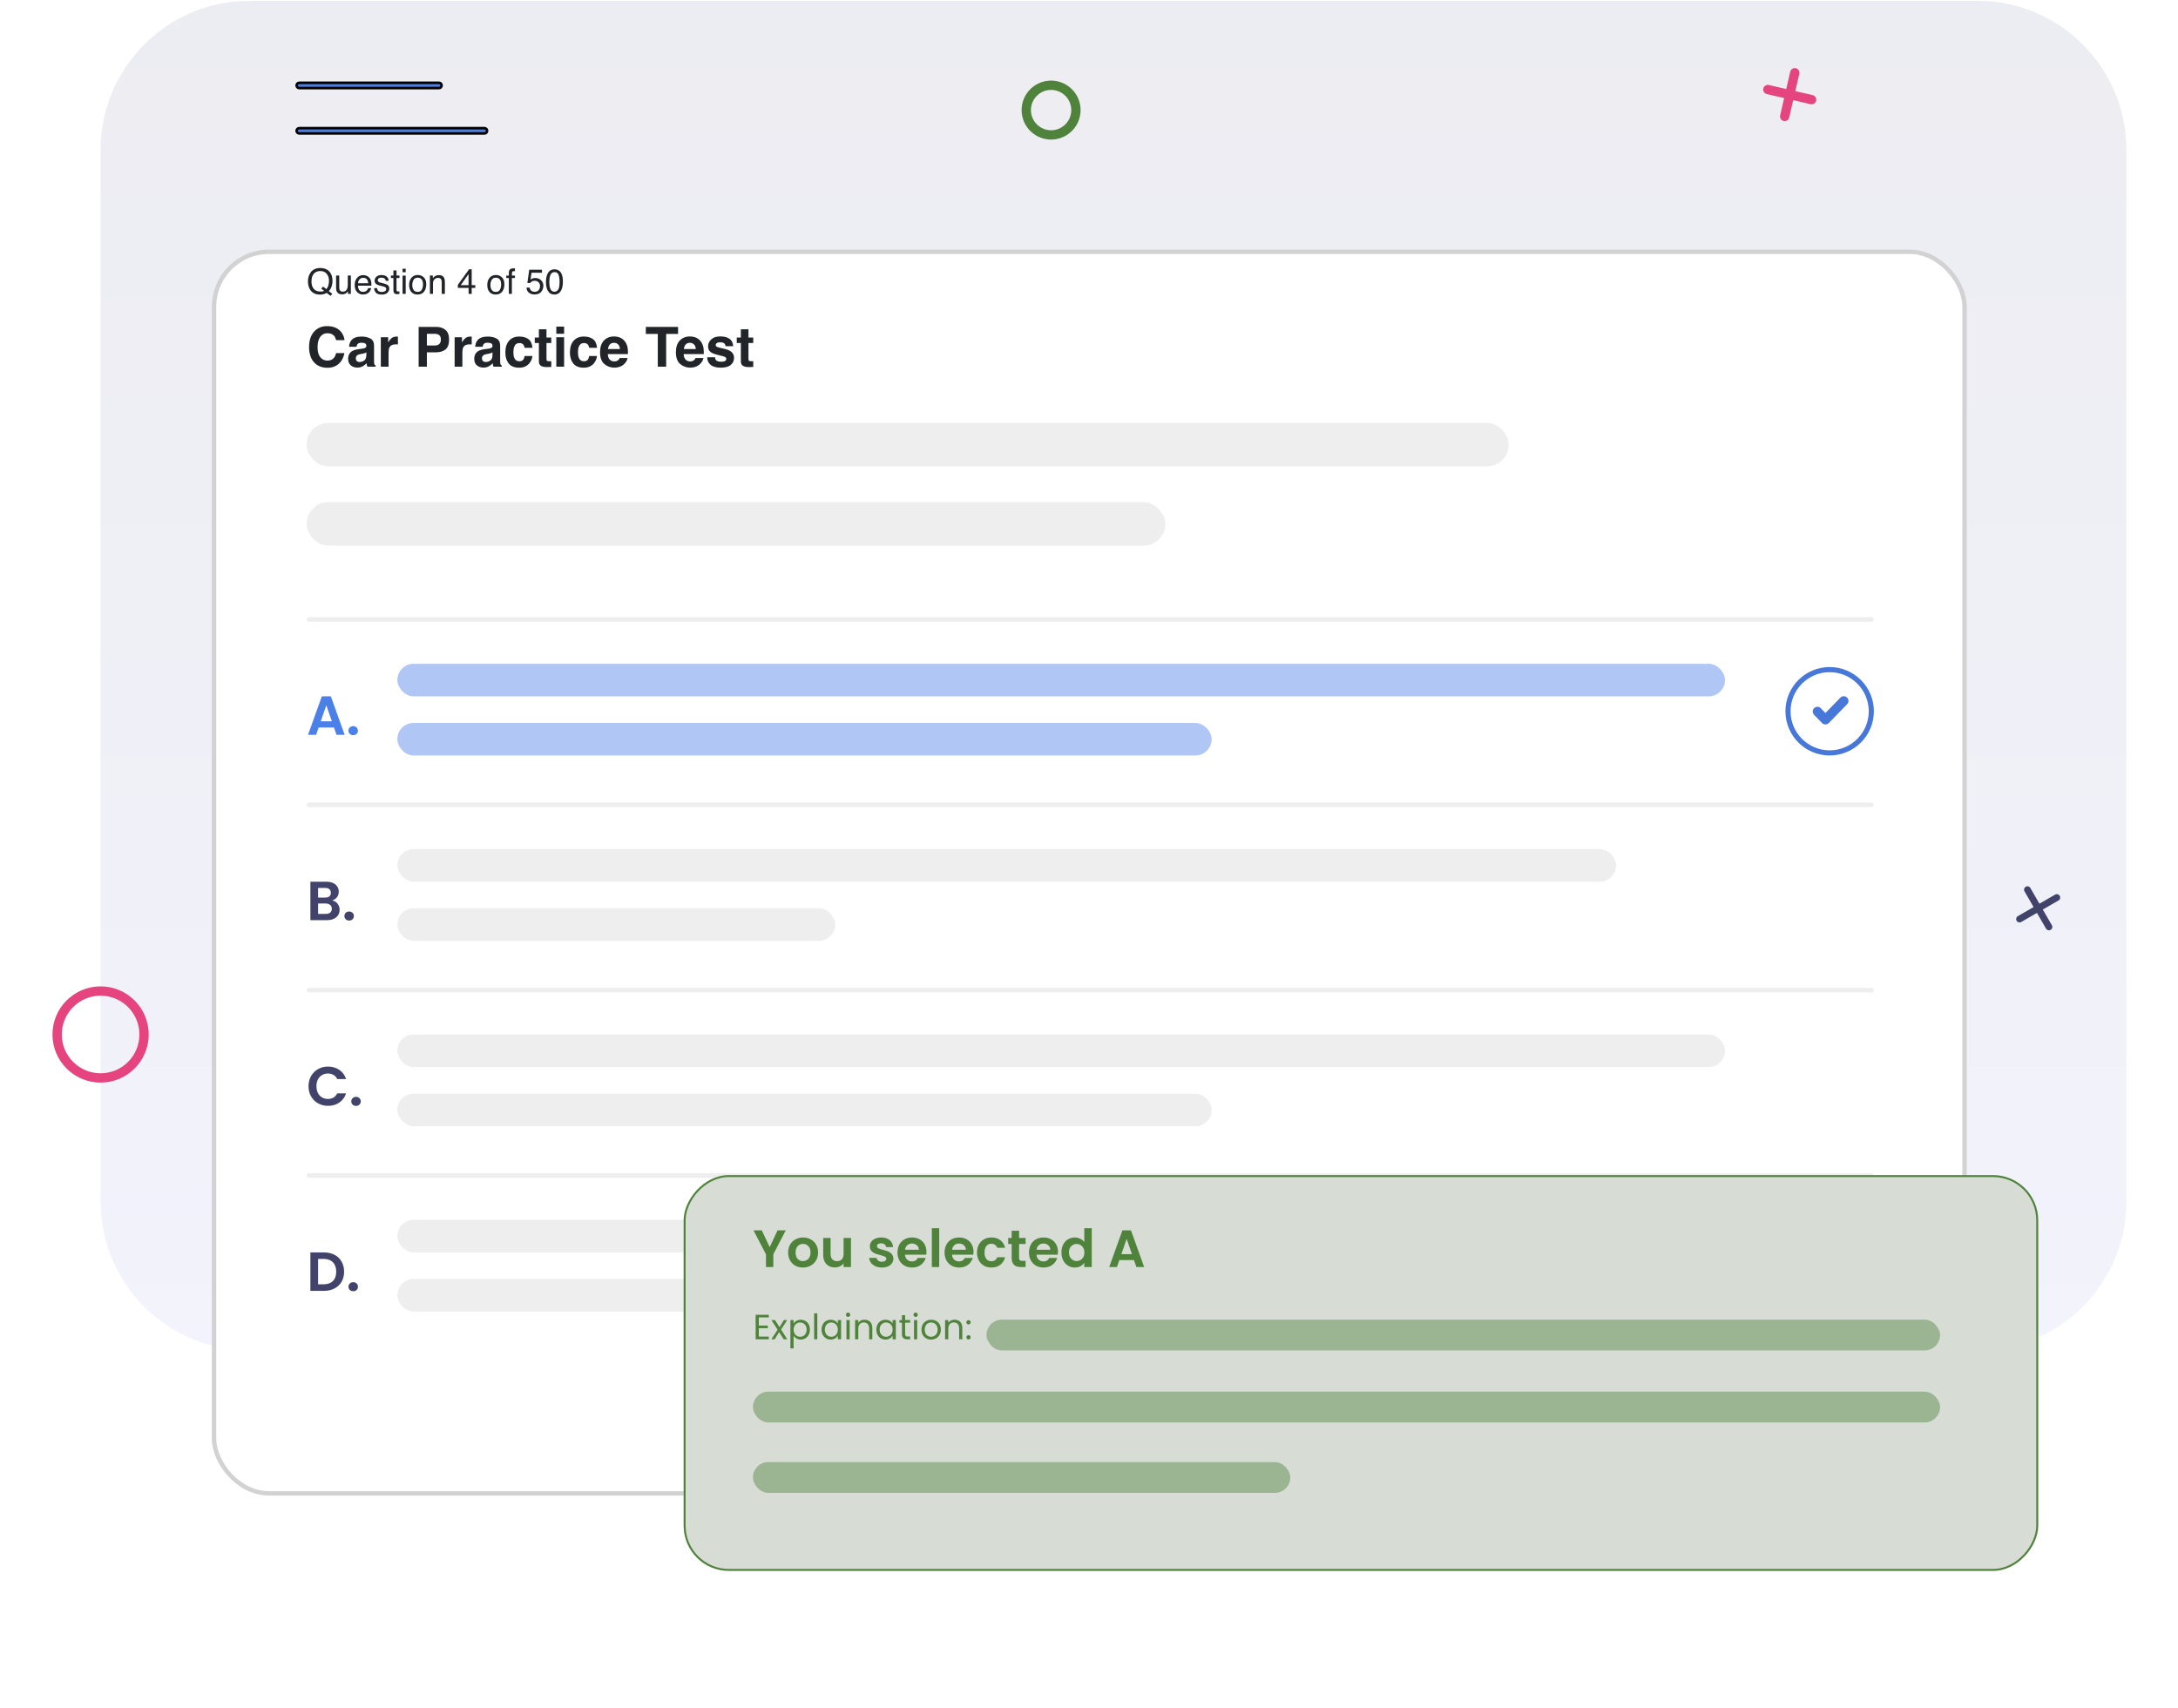 <svg width="849" height="666" viewBox="0 0 849 666" fill="none" xmlns="http://www.w3.org/2000/svg">
<path opacity="0.1" d="M770.789 0.333H97.299C65.218 0.333 39.212 26.339 39.212 58.42V468.443C39.212 500.524 65.218 526.53 97.299 526.53H770.789C802.87 526.53 828.876 500.524 828.876 468.443V58.42C828.876 26.339 802.87 0.333 770.789 0.333Z" fill="url(#paint0_linear_8_1768)"/>
<path d="M116.653 34.343H171.117C171.687 34.343 172.15 33.881 172.15 33.311C172.15 32.74 171.687 32.279 171.117 32.279H116.653C116.083 32.279 115.62 32.74 115.62 33.311C115.62 33.881 116.083 34.343 116.653 34.343Z" fill="#4B7FE7" stroke="black"/>
<path d="M116.653 52.036H188.84C189.409 52.036 189.872 51.575 189.872 51.004C189.872 50.434 189.409 49.972 188.84 49.972H116.653C116.083 49.972 115.62 50.434 115.62 51.004C115.62 51.575 116.083 52.036 116.653 52.036Z" fill="#4B7FE7" stroke="black"/>
<path d="M790.308 346.886L798.692 361.408" stroke="#41436B" stroke-width="2.635" stroke-linecap="round" stroke-linejoin="round"/>
<path d="M801.759 349.955L787.237 358.339" stroke="#41436B" stroke-width="2.635" stroke-linecap="round" stroke-linejoin="round"/>
<circle cx="39.212" cy="403.349" r="16.942" stroke="#E5447F" stroke-width="3.63"/>
<g filter="url(#filter0_d_8_1768)">
<rect x="82.573" y="69.874" width="684.077" height="485.824" rx="22.288" fill="white"/>
<rect x="83.43" y="70.732" width="682.363" height="484.109" rx="21.431" stroke="black" stroke-opacity="0.176" stroke-width="1.714"/>
</g>
<path d="M129.53 114.554L128.862 115.362L127.345 114.206C126.98 114.407 126.584 114.567 126.156 114.687C125.733 114.808 125.27 114.868 124.766 114.868C123.243 114.868 122.05 114.369 121.186 113.371C120.424 112.4 120.043 111.185 120.043 109.724C120.043 108.396 120.373 107.261 121.032 106.317C121.878 105.105 123.13 104.499 124.787 104.499C126.519 104.499 127.802 105.056 128.635 106.17C129.285 107.038 129.61 108.149 129.61 109.503C129.61 110.136 129.532 110.744 129.376 111.327C129.14 112.218 128.742 112.944 128.18 113.505L129.53 114.554ZM124.927 113.679C125.203 113.679 125.461 113.661 125.702 113.625C125.942 113.585 126.152 113.509 126.33 113.398L125.254 112.556L125.922 111.735L127.205 112.73C127.61 112.267 127.884 111.748 128.027 111.173C128.174 110.599 128.247 110.049 128.247 109.523C128.247 108.37 127.944 107.441 127.339 106.737C126.737 106.034 125.913 105.682 124.867 105.682C123.807 105.682 122.967 106.02 122.348 106.697C121.729 107.37 121.419 108.408 121.419 109.811C121.419 110.991 121.716 111.931 122.308 112.63C122.905 113.329 123.778 113.679 124.927 113.679ZM132.242 107.426V112.176C132.242 112.541 132.3 112.839 132.416 113.071C132.63 113.498 133.028 113.712 133.612 113.712C134.449 113.712 135.019 113.338 135.322 112.59C135.487 112.189 135.569 111.639 135.569 110.94V107.426H136.772V114.581H135.636L135.649 113.525C135.493 113.797 135.3 114.026 135.068 114.213C134.609 114.587 134.053 114.774 133.398 114.774C132.378 114.774 131.683 114.434 131.314 113.752C131.113 113.387 131.013 112.899 131.013 112.289V107.426H132.242ZM141.635 107.265C142.143 107.265 142.635 107.385 143.112 107.626C143.588 107.862 143.951 108.169 144.201 108.548C144.441 108.909 144.601 109.33 144.682 109.811C144.753 110.14 144.789 110.666 144.789 111.387H139.544C139.566 112.113 139.738 112.697 140.059 113.138C140.379 113.574 140.876 113.792 141.548 113.792C142.176 113.792 142.677 113.585 143.052 113.171C143.265 112.93 143.417 112.652 143.506 112.336H144.688C144.657 112.599 144.553 112.893 144.374 113.218C144.201 113.538 144.005 113.801 143.786 114.006C143.421 114.362 142.969 114.603 142.43 114.728C142.141 114.799 141.813 114.834 141.448 114.834C140.557 114.834 139.803 114.512 139.183 113.866C138.564 113.215 138.255 112.307 138.255 111.14C138.255 109.991 138.567 109.058 139.19 108.341C139.814 107.624 140.629 107.265 141.635 107.265ZM143.553 110.432C143.504 109.911 143.39 109.494 143.212 109.183C142.882 108.604 142.332 108.314 141.562 108.314C141.01 108.314 140.546 108.514 140.172 108.915C139.798 109.312 139.6 109.817 139.578 110.432H143.553ZM146.987 112.336C147.022 112.737 147.122 113.044 147.287 113.258C147.59 113.645 148.116 113.839 148.864 113.839C149.309 113.839 149.701 113.743 150.04 113.552C150.378 113.356 150.547 113.055 150.547 112.65C150.547 112.343 150.411 112.109 150.14 111.948C149.966 111.85 149.623 111.737 149.111 111.608L148.156 111.367C147.545 111.216 147.096 111.046 146.806 110.859C146.289 110.534 146.031 110.084 146.031 109.51C146.031 108.833 146.274 108.285 146.759 107.866C147.249 107.448 147.906 107.238 148.73 107.238C149.808 107.238 150.585 107.555 151.062 108.187C151.36 108.588 151.505 109.02 151.496 109.483H150.36C150.338 109.212 150.242 108.964 150.073 108.742C149.797 108.425 149.318 108.267 148.637 108.267C148.182 108.267 147.837 108.354 147.601 108.528C147.37 108.702 147.254 108.931 147.254 109.216C147.254 109.528 147.407 109.777 147.715 109.964C147.893 110.076 148.156 110.174 148.503 110.258L149.298 110.452C150.162 110.661 150.741 110.864 151.035 111.06C151.503 111.367 151.736 111.85 151.736 112.51C151.736 113.146 151.494 113.696 151.008 114.16C150.527 114.623 149.792 114.854 148.804 114.854C147.739 114.854 146.984 114.614 146.539 114.133C146.098 113.647 145.862 113.048 145.831 112.336H146.987ZM153.353 105.428H154.569V107.426H155.711V108.408H154.569V113.077C154.569 113.327 154.654 113.494 154.823 113.578C154.916 113.627 155.072 113.652 155.291 113.652C155.349 113.652 155.411 113.652 155.478 113.652C155.544 113.647 155.622 113.641 155.711 113.632V114.581C155.573 114.621 155.429 114.65 155.277 114.667C155.13 114.685 154.97 114.694 154.796 114.694C154.235 114.694 153.854 114.552 153.654 114.267C153.453 113.977 153.353 113.603 153.353 113.144V108.408H152.385V107.426H153.353V105.428ZM156.921 107.459H158.143V114.581H156.921V107.459ZM156.921 104.767H158.143V106.129H156.921V104.767ZM162.806 113.806C163.604 113.806 164.149 113.505 164.443 112.904C164.742 112.298 164.891 111.625 164.891 110.886C164.891 110.218 164.784 109.675 164.57 109.256C164.232 108.597 163.648 108.267 162.82 108.267C162.085 108.267 161.55 108.548 161.216 109.109C160.882 109.67 160.715 110.347 160.715 111.14C160.715 111.902 160.882 112.536 161.216 113.044C161.55 113.552 162.08 113.806 162.806 113.806ZM162.853 107.218C163.775 107.218 164.555 107.526 165.191 108.14C165.828 108.755 166.147 109.659 166.147 110.853C166.147 112.006 165.866 112.959 165.305 113.712C164.744 114.465 163.873 114.841 162.693 114.841C161.709 114.841 160.927 114.509 160.348 113.846C159.769 113.178 159.479 112.282 159.479 111.16C159.479 109.958 159.784 109 160.395 108.287C161.005 107.575 161.824 107.218 162.853 107.218ZM167.583 107.426H168.725V108.441C169.064 108.022 169.423 107.722 169.801 107.539C170.18 107.357 170.601 107.265 171.064 107.265C172.079 107.265 172.765 107.619 173.121 108.327C173.317 108.715 173.415 109.269 173.415 109.991V114.581H172.193V110.071C172.193 109.635 172.128 109.283 171.999 109.016C171.785 108.57 171.398 108.347 170.837 108.347C170.552 108.347 170.318 108.376 170.135 108.434C169.806 108.532 169.516 108.728 169.267 109.022C169.066 109.258 168.935 109.503 168.872 109.757C168.815 110.007 168.786 110.365 168.786 110.833V114.581H167.583V107.426ZM182.648 111.193V106.858L179.582 111.193H182.648ZM182.668 114.581V112.242H178.473V111.067L182.855 104.987H183.871V111.193H185.28V112.242H183.871V114.581H182.668ZM193.27 113.806C194.068 113.806 194.613 113.505 194.907 112.904C195.206 112.298 195.355 111.625 195.355 110.886C195.355 110.218 195.248 109.675 195.034 109.256C194.696 108.597 194.112 108.267 193.284 108.267C192.549 108.267 192.014 108.548 191.68 109.109C191.346 109.67 191.179 110.347 191.179 111.14C191.179 111.902 191.346 112.536 191.68 113.044C192.014 113.552 192.544 113.806 193.27 113.806ZM193.317 107.218C194.239 107.218 195.019 107.526 195.655 108.14C196.292 108.755 196.611 109.659 196.611 110.853C196.611 112.006 196.33 112.959 195.769 113.712C195.208 114.465 194.337 114.841 193.157 114.841C192.173 114.841 191.391 114.509 190.812 113.846C190.233 113.178 189.943 112.282 189.943 111.16C189.943 109.958 190.248 109 190.859 108.287C191.469 107.575 192.288 107.218 193.317 107.218ZM198.348 106.337C198.366 105.838 198.452 105.473 198.608 105.241C198.889 104.831 199.43 104.626 200.232 104.626C200.307 104.626 200.385 104.629 200.466 104.633C200.546 104.637 200.637 104.644 200.739 104.653V105.749C200.615 105.74 200.523 105.735 200.466 105.735C200.412 105.731 200.361 105.729 200.312 105.729C199.947 105.729 199.728 105.824 199.657 106.016C199.586 106.203 199.55 106.684 199.55 107.459H200.739V108.408H199.537V114.581H198.348V108.408H197.352V107.459H198.348V106.337ZM206.471 112.142C206.552 112.828 206.87 113.302 207.427 113.565C207.712 113.699 208.041 113.766 208.416 113.766C209.128 113.766 209.656 113.538 209.999 113.084C210.342 112.63 210.513 112.127 210.513 111.574C210.513 110.906 210.308 110.39 209.899 110.024C209.493 109.659 209.006 109.477 208.436 109.477C208.021 109.477 207.665 109.557 207.367 109.717C207.073 109.877 206.821 110.1 206.612 110.385L205.57 110.325L206.298 105.174H211.268V106.337H207.2L206.792 108.996C207.015 108.826 207.226 108.699 207.427 108.615C207.783 108.468 208.195 108.394 208.663 108.394C209.54 108.394 210.284 108.677 210.894 109.243C211.504 109.808 211.809 110.525 211.809 111.394C211.809 112.298 211.529 113.095 210.968 113.786C210.411 114.476 209.52 114.821 208.295 114.821C207.516 114.821 206.826 114.603 206.224 114.166C205.627 113.725 205.293 113.051 205.222 112.142H206.471ZM216.098 105.014C217.336 105.014 218.232 105.524 218.784 106.544C219.212 107.332 219.425 108.412 219.425 109.784C219.425 111.084 219.232 112.16 218.844 113.011C218.283 114.231 217.365 114.841 216.092 114.841C214.943 114.841 214.087 114.342 213.526 113.345C213.059 112.512 212.825 111.394 212.825 109.991C212.825 108.904 212.965 107.971 213.246 107.192C213.771 105.74 214.722 105.014 216.098 105.014ZM216.085 113.745C216.709 113.745 217.205 113.469 217.575 112.917C217.944 112.365 218.129 111.336 218.129 109.831C218.129 108.744 217.996 107.851 217.728 107.152C217.461 106.448 216.942 106.096 216.172 106.096C215.464 106.096 214.945 106.43 214.615 107.098C214.29 107.762 214.128 108.742 214.128 110.038C214.128 111.013 214.232 111.797 214.442 112.389C214.762 113.293 215.31 113.745 216.085 113.745Z" fill="#212529"/>
<path d="M126.229 488.32C127.803 488.32 129.185 488.628 130.373 489.243C131.575 489.859 132.498 490.739 133.142 491.884C133.801 493.015 134.13 494.332 134.13 495.835C134.13 497.337 133.801 498.654 133.142 499.785C132.498 500.901 131.575 501.767 130.373 502.383C129.185 502.998 127.803 503.306 126.229 503.306H120.99V488.32H126.229ZM126.122 500.751C127.696 500.751 128.913 500.322 129.772 499.463C130.63 498.604 131.06 497.395 131.06 495.835C131.06 494.274 130.63 493.058 129.772 492.185C128.913 491.297 127.696 490.853 126.122 490.853H123.996V500.751H126.122ZM137.711 503.456C137.167 503.456 136.716 503.292 136.359 502.963C136.015 502.619 135.843 502.197 135.843 501.696C135.843 501.195 136.015 500.78 136.359 500.451C136.716 500.107 137.167 499.935 137.711 499.935C138.241 499.935 138.677 500.107 139.021 500.451C139.364 500.78 139.536 501.195 139.536 501.696C139.536 502.197 139.364 502.619 139.021 502.963C138.677 503.292 138.241 503.456 137.711 503.456Z" fill="#41436B"/>
<rect opacity="0.44" x="154.878" y="475.617" width="475.086" height="12.686" rx="6.343" fill="#D9D9D9"/>
<rect opacity="0.44" x="119.509" y="457.437" width="610.941" height="1.796" rx="0.898" fill="#D9D9D9"/>
<rect opacity="0.44" x="154.878" y="498.682" width="170.68" height="12.686" rx="6.343" fill="#D9D9D9"/>
<path d="M120.26 423.524C120.26 422.049 120.589 420.732 121.248 419.573C121.921 418.399 122.83 417.49 123.975 416.846C125.134 416.188 126.429 415.859 127.861 415.859C129.535 415.859 131.003 416.288 132.262 417.147C133.522 418.006 134.402 419.194 134.903 420.711H131.446C131.103 419.995 130.616 419.458 129.986 419.101C129.371 418.743 128.655 418.564 127.839 418.564C126.966 418.564 126.186 418.771 125.499 419.187C124.826 419.587 124.297 420.16 123.91 420.904C123.538 421.648 123.352 422.522 123.352 423.524C123.352 424.511 123.538 425.384 123.91 426.143C124.297 426.887 124.826 427.467 125.499 427.882C126.186 428.283 126.966 428.483 127.839 428.483C128.655 428.483 129.371 428.304 129.986 427.946C130.616 427.574 131.103 427.03 131.446 426.315H134.903C134.402 427.846 133.522 429.041 132.262 429.9C131.017 430.745 129.55 431.167 127.861 431.167C126.429 431.167 125.134 430.845 123.975 430.201C122.83 429.542 121.921 428.633 121.248 427.474C120.589 426.315 120.26 424.998 120.26 423.524ZM138.801 431.188C138.258 431.188 137.807 431.024 137.449 430.695C137.105 430.351 136.934 429.929 136.934 429.428C136.934 428.927 137.105 428.512 137.449 428.183C137.807 427.839 138.258 427.667 138.801 427.667C139.331 427.667 139.768 427.839 140.111 428.183C140.455 428.512 140.626 428.927 140.626 429.428C140.626 429.929 140.455 430.351 140.111 430.695C139.768 431.024 139.331 431.188 138.801 431.188Z" fill="#41436B"/>
<rect opacity="0.44" x="154.878" y="403.349" width="517.545" height="12.686" rx="6.343" fill="#D9D9D9"/>
<rect opacity="0.44" x="119.509" y="385.169" width="610.941" height="1.796" rx="0.898" fill="#D9D9D9"/>
<rect opacity="0.44" x="154.878" y="426.414" width="317.425" height="12.686" rx="6.343" fill="#D9D9D9"/>
<path d="M129.492 351.084C130.337 351.242 131.031 351.664 131.575 352.351C132.119 353.038 132.391 353.825 132.391 354.713C132.391 355.514 132.191 356.223 131.79 356.838C131.403 357.439 130.838 357.912 130.094 358.255C129.349 358.599 128.469 358.771 127.453 358.771H120.99V343.784H127.174C128.19 343.784 129.063 343.949 129.793 344.278C130.537 344.607 131.096 345.065 131.468 345.652C131.854 346.239 132.047 346.905 132.047 347.649C132.047 348.522 131.811 349.252 131.339 349.839C130.881 350.426 130.265 350.841 129.492 351.084ZM123.996 349.968H126.744C127.46 349.968 128.011 349.81 128.397 349.495C128.784 349.166 128.977 348.701 128.977 348.1C128.977 347.499 128.784 347.033 128.397 346.704C128.011 346.375 127.46 346.21 126.744 346.21H123.996V349.968ZM127.023 356.323C127.753 356.323 128.319 356.151 128.72 355.808C129.135 355.464 129.342 354.977 129.342 354.348C129.342 353.704 129.127 353.203 128.698 352.845C128.269 352.473 127.689 352.287 126.959 352.287H123.996V356.323H127.023ZM136.118 358.921C135.574 358.921 135.123 358.756 134.765 358.427C134.422 358.083 134.25 357.661 134.25 357.16C134.25 356.659 134.422 356.244 134.765 355.915C135.123 355.571 135.574 355.4 136.118 355.4C136.647 355.4 137.084 355.571 137.427 355.915C137.771 356.244 137.943 356.659 137.943 357.16C137.943 357.661 137.771 358.083 137.427 358.427C137.084 358.756 136.647 358.921 136.118 358.921Z" fill="#41436B"/>
<rect opacity="0.44" x="154.878" y="331.082" width="475.086" height="12.686" rx="6.343" fill="#D9D9D9"/>
<rect opacity="0.44" x="119.509" y="312.901" width="610.941" height="1.796" rx="0.898" fill="#D9D9D9"/>
<rect opacity="0.44" x="154.878" y="354.146" width="170.68" height="12.686" rx="6.343" fill="#D9D9D9"/>
<path d="M131.168 286.501L130.18 283.645H124.212L123.224 286.501H120.068L125.457 271.493H128.957L134.346 286.501H131.168ZM129.365 281.241L127.196 274.971L125.028 281.241H129.365ZM139.516 284.891C139.516 285.878 138.743 286.651 137.691 286.651C136.596 286.651 135.823 285.878 135.823 284.891C135.823 283.903 136.596 283.13 137.691 283.13C138.743 283.13 139.516 283.903 139.516 284.891Z" fill="#4B80E9"/>
<rect opacity="0.44" x="154.879" y="258.812" width="517.545" height="12.686" rx="6.343" fill="#4B80E9"/>
<circle cx="713.212" cy="277.323" r="16.239" stroke="#4777D9" stroke-width="2"/>
<path d="M708.444 277.415L711.57 280.624L718.714 273.289" stroke="#4777D9" stroke-width="3.668" stroke-linecap="round" stroke-linejoin="round"/>
<rect opacity="0.44" x="119.51" y="240.631" width="610.941" height="1.796" rx="0.898" fill="#D9D9D9"/>
<rect opacity="0.44" x="154.879" y="281.876" width="317.425" height="12.686" rx="6.343" fill="#4B80E9"/>
<rect opacity="0.44" x="119.509" y="164.868" width="468.582" height="16.996" rx="8.498" fill="#D9D9D9"/>
<rect opacity="0.44" x="119.509" y="195.77" width="334.728" height="16.996" rx="8.498" fill="#D9D9D9"/>
<path d="M120.477 135.335C120.477 132.627 121.203 130.54 122.655 129.074C123.918 127.797 125.524 127.159 127.475 127.159C130.084 127.159 131.992 128.015 133.199 129.727C133.865 130.688 134.223 131.652 134.272 132.62H131.031C130.821 131.877 130.551 131.316 130.221 130.937C129.632 130.263 128.758 129.927 127.601 129.927C126.422 129.927 125.493 130.404 124.812 131.358C124.132 132.305 123.792 133.648 123.792 135.388C123.792 137.128 124.149 138.433 124.865 139.302C125.587 140.165 126.503 140.597 127.611 140.597C128.748 140.597 129.614 140.225 130.211 139.481C130.54 139.081 130.814 138.482 131.031 137.682H134.241C133.96 139.373 133.241 140.748 132.084 141.807C130.933 142.866 129.456 143.396 127.653 143.396C125.423 143.396 123.669 142.68 122.392 141.249C121.115 139.811 120.477 137.84 120.477 135.335ZM142.806 137.387C142.617 137.507 142.424 137.605 142.228 137.682C142.038 137.752 141.775 137.819 141.438 137.882L140.765 138.008C140.134 138.12 139.681 138.257 139.407 138.418C138.944 138.692 138.713 139.117 138.713 139.692C138.713 140.204 138.853 140.576 139.134 140.807C139.421 141.032 139.769 141.144 140.176 141.144C140.821 141.144 141.414 140.954 141.954 140.576C142.501 140.197 142.785 139.506 142.806 138.503V137.387ZM140.986 135.988C141.54 135.918 141.936 135.83 142.175 135.725C142.603 135.542 142.817 135.258 142.817 134.872C142.817 134.402 142.652 134.08 142.322 133.904C142 133.722 141.523 133.631 140.891 133.631C140.183 133.631 139.681 133.806 139.386 134.157C139.176 134.416 139.036 134.767 138.965 135.209H136.072C136.135 134.206 136.415 133.382 136.914 132.736C137.706 131.726 139.067 131.221 140.996 131.221C142.252 131.221 143.368 131.47 144.343 131.968C145.318 132.466 145.805 133.406 145.805 134.788V140.05C145.805 140.414 145.812 140.856 145.826 141.375C145.847 141.768 145.907 142.035 146.005 142.175C146.103 142.315 146.251 142.431 146.447 142.522V142.964H143.185C143.094 142.733 143.031 142.515 142.996 142.312C142.961 142.108 142.933 141.877 142.912 141.617C142.498 142.066 142.021 142.449 141.48 142.764C140.835 143.136 140.105 143.322 139.292 143.322C138.253 143.322 137.394 143.027 136.714 142.438C136.04 141.842 135.703 141 135.703 139.913C135.703 138.503 136.247 137.482 137.334 136.851C137.931 136.507 138.808 136.261 139.965 136.114L140.986 135.988ZM154.708 131.221C154.764 131.221 154.809 131.224 154.844 131.231C154.887 131.231 154.974 131.235 155.108 131.242V134.315C154.918 134.294 154.75 134.28 154.602 134.272C154.455 134.265 154.336 134.262 154.245 134.262C153.038 134.262 152.228 134.655 151.814 135.441C151.582 135.882 151.467 136.563 151.467 137.482V142.964H148.447V131.494H151.309V133.494C151.772 132.729 152.175 132.207 152.519 131.926C153.08 131.456 153.81 131.221 154.708 131.221ZM171.849 132.389C171.849 131.582 171.635 131.007 171.207 130.663C170.787 130.319 170.194 130.148 169.429 130.148H166.409V134.714H169.429C170.194 134.714 170.787 134.529 171.207 134.157C171.635 133.785 171.849 133.196 171.849 132.389ZM175.059 132.368C175.059 134.199 174.596 135.493 173.67 136.251C172.744 137.008 171.421 137.387 169.703 137.387H166.409V142.964H163.189V127.454H169.945C171.502 127.454 172.744 127.854 173.67 128.653C174.596 129.453 175.059 130.691 175.059 132.368ZM183.477 131.221C183.533 131.221 183.579 131.224 183.614 131.231C183.656 131.231 183.744 131.235 183.877 131.242V134.315C183.688 134.294 183.519 134.28 183.372 134.272C183.225 134.265 183.105 134.262 183.014 134.262C181.807 134.262 180.997 134.655 180.583 135.441C180.352 135.882 180.236 136.563 180.236 137.482V142.964H177.216V131.494H180.078V133.494C180.541 132.729 180.945 132.207 181.288 131.926C181.85 131.456 182.579 131.221 183.477 131.221ZM191.969 137.387C191.78 137.507 191.587 137.605 191.39 137.682C191.201 137.752 190.938 137.819 190.601 137.882L189.928 138.008C189.296 138.12 188.844 138.257 188.57 138.418C188.107 138.692 187.876 139.117 187.876 139.692C187.876 140.204 188.016 140.576 188.297 140.807C188.584 141.032 188.931 141.144 189.338 141.144C189.984 141.144 190.576 140.954 191.117 140.576C191.664 140.197 191.948 139.506 191.969 138.503V137.387ZM190.149 135.988C190.703 135.918 191.099 135.83 191.338 135.725C191.766 135.542 191.98 135.258 191.98 134.872C191.98 134.402 191.815 134.08 191.485 133.904C191.162 133.722 190.685 133.631 190.054 133.631C189.345 133.631 188.844 133.806 188.549 134.157C188.339 134.416 188.198 134.767 188.128 135.209H185.234C185.298 134.206 185.578 133.382 186.076 132.736C186.869 131.726 188.23 131.221 190.159 131.221C191.415 131.221 192.53 131.47 193.505 131.968C194.48 132.466 194.968 133.406 194.968 134.788V140.05C194.968 140.414 194.975 140.856 194.989 141.375C195.01 141.768 195.07 142.035 195.168 142.175C195.266 142.315 195.413 142.431 195.61 142.522V142.964H192.348C192.257 142.733 192.193 142.515 192.158 142.312C192.123 142.108 192.095 141.877 192.074 141.617C191.66 142.066 191.183 142.449 190.643 142.764C189.998 143.136 189.268 143.322 188.454 143.322C187.416 143.322 186.557 143.027 185.876 142.438C185.203 141.842 184.866 141 184.866 139.913C184.866 138.503 185.41 137.482 186.497 136.851C187.093 136.507 187.97 136.261 189.128 136.114L190.149 135.988ZM204.491 135.609C204.435 135.181 204.291 134.795 204.06 134.451C203.723 133.988 203.2 133.757 202.492 133.757C201.482 133.757 200.791 134.258 200.419 135.262C200.222 135.795 200.124 136.503 200.124 137.387C200.124 138.229 200.222 138.906 200.419 139.418C200.777 140.372 201.45 140.849 202.439 140.849C203.141 140.849 203.639 140.66 203.933 140.281C204.228 139.902 204.407 139.411 204.47 138.808H207.532C207.462 139.72 207.132 140.583 206.543 141.396C205.603 142.708 204.211 143.364 202.366 143.364C200.521 143.364 199.163 142.817 198.293 141.723C197.423 140.628 196.988 139.208 196.988 137.461C196.988 135.49 197.469 133.957 198.43 132.862C199.391 131.768 200.717 131.221 202.408 131.221C203.846 131.221 205.021 131.544 205.933 132.189C206.852 132.834 207.395 133.974 207.564 135.609H204.491ZM208.458 133.736V131.6H210.058V128.401H213.025V131.6H214.888V133.736H213.025V139.797C213.025 140.267 213.085 140.562 213.204 140.681C213.323 140.793 213.688 140.849 214.298 140.849C214.39 140.849 214.484 140.849 214.583 140.849C214.688 140.842 214.789 140.835 214.888 140.828V143.07L213.467 143.122C212.05 143.171 211.082 142.926 210.563 142.386C210.226 142.042 210.058 141.512 210.058 140.797V133.736H208.458ZM219.897 130.127H216.855V127.359H219.897V130.127ZM216.855 131.494H219.897V142.964H216.855V131.494ZM229.662 135.609C229.606 135.181 229.462 134.795 229.23 134.451C228.894 133.988 228.371 133.757 227.662 133.757C226.652 133.757 225.961 134.258 225.589 135.262C225.393 135.795 225.295 136.503 225.295 137.387C225.295 138.229 225.393 138.906 225.589 139.418C225.947 140.372 226.621 140.849 227.61 140.849C228.311 140.849 228.809 140.66 229.104 140.281C229.399 139.902 229.578 139.411 229.641 138.808H232.703C232.633 139.72 232.303 140.583 231.714 141.396C230.774 142.708 229.381 143.364 227.536 143.364C225.691 143.364 224.334 142.817 223.464 141.723C222.594 140.628 222.159 139.208 222.159 137.461C222.159 135.49 222.64 133.957 223.601 132.862C224.562 131.768 225.888 131.221 227.578 131.221C229.016 131.221 230.191 131.544 231.103 132.189C232.022 132.834 232.566 133.974 232.734 135.609H229.662ZM239.332 133.662C238.638 133.662 238.098 133.88 237.712 134.315C237.333 134.75 237.094 135.339 236.996 136.082H241.658C241.609 135.29 241.367 134.69 240.932 134.283C240.504 133.869 239.971 133.662 239.332 133.662ZM239.332 131.189C240.286 131.189 241.146 131.368 241.91 131.726C242.675 132.084 243.306 132.648 243.804 133.42C244.253 134.101 244.545 134.89 244.678 135.788C244.755 136.314 244.787 137.072 244.773 138.061H236.922C236.965 139.211 237.326 140.018 238.006 140.481C238.42 140.769 238.918 140.912 239.501 140.912C240.118 140.912 240.62 140.737 241.005 140.386C241.216 140.197 241.402 139.934 241.563 139.597H244.625C244.548 140.278 244.194 140.969 243.562 141.67C242.58 142.785 241.205 143.343 239.437 143.343C237.978 143.343 236.691 142.873 235.576 141.933C234.46 140.993 233.902 139.464 233.902 137.345C233.902 135.36 234.404 133.838 235.407 132.778C236.417 131.719 237.726 131.189 239.332 131.189ZM264.313 127.454V130.2H259.673V142.964H256.411V130.2H251.749V127.454H264.313ZM268.901 133.662C268.207 133.662 267.667 133.88 267.281 134.315C266.902 134.75 266.664 135.339 266.565 136.082H271.227C271.178 135.29 270.936 134.69 270.501 134.283C270.073 133.869 269.54 133.662 268.901 133.662ZM268.901 131.189C269.855 131.189 270.715 131.368 271.479 131.726C272.244 132.084 272.875 132.648 273.374 133.42C273.823 134.101 274.114 134.89 274.247 135.788C274.324 136.314 274.356 137.072 274.342 138.061H266.492C266.534 139.211 266.895 140.018 267.575 140.481C267.989 140.769 268.487 140.912 269.07 140.912C269.687 140.912 270.189 140.737 270.575 140.386C270.785 140.197 270.971 139.934 271.132 139.597H274.194C274.117 140.278 273.763 140.969 273.132 141.67C272.149 142.785 270.774 143.343 269.007 143.343C267.547 143.343 266.26 142.873 265.145 141.933C264.029 140.993 263.472 139.464 263.472 137.345C263.472 135.36 263.973 133.838 264.976 132.778C265.987 131.719 267.295 131.189 268.901 131.189ZM278.709 139.302C278.772 139.836 278.909 140.214 279.119 140.439C279.491 140.839 280.178 141.039 281.182 141.039C281.771 141.039 282.237 140.951 282.581 140.776C282.932 140.6 283.107 140.337 283.107 139.986C283.107 139.65 282.967 139.394 282.686 139.218C282.406 139.043 281.364 138.741 279.561 138.313C278.263 137.991 277.348 137.587 276.815 137.103C276.281 136.626 276.015 135.939 276.015 135.041C276.015 133.981 276.429 133.073 277.256 132.315C278.091 131.551 279.263 131.168 280.771 131.168C282.202 131.168 283.367 131.456 284.265 132.031C285.17 132.599 285.689 133.585 285.822 134.988H282.823C282.781 134.602 282.672 134.297 282.497 134.073C282.167 133.666 281.606 133.462 280.813 133.462C280.161 133.462 279.694 133.564 279.414 133.767C279.14 133.971 279.003 134.209 279.003 134.483C279.003 134.827 279.151 135.076 279.445 135.23C279.74 135.391 280.782 135.669 282.571 136.061C283.763 136.342 284.658 136.766 285.254 137.335C285.843 137.91 286.138 138.629 286.138 139.492C286.138 140.628 285.713 141.558 284.864 142.28C284.023 142.996 282.718 143.354 280.95 143.354C279.147 143.354 277.814 142.975 276.951 142.217C276.095 141.453 275.668 140.481 275.668 139.302H278.709ZM287.19 133.736V131.6H288.79V128.401H291.757V131.6H293.619V133.736H291.757V139.797C291.757 140.267 291.817 140.562 291.936 140.681C292.055 140.793 292.42 140.849 293.03 140.849C293.121 140.849 293.216 140.849 293.314 140.849C293.42 140.842 293.521 140.835 293.619 140.828V143.07L292.199 143.122C290.782 143.171 289.814 142.926 289.295 142.386C288.958 142.042 288.79 141.512 288.79 140.797V133.736H287.19Z" fill="#212529"/>
<g filter="url(#filter1_d_8_1768)">
<rect width="528" height="154.304" rx="17.607" transform="matrix(1 0 0 -1 266.499 608.084)" fill="#D7DCD5"/>
<rect x="0.375" y="-0.375" width="527.25" height="153.554" rx="17.232" transform="matrix(1 0 0 -1 266.499 607.334)" stroke="#4F833B" stroke-width="0.75"/>
</g>
<path d="M306.283 479.73L301.448 489.052V494.03H298.58V489.052L293.724 479.73H296.961L300.034 486.266L303.087 479.73H306.283ZM312.977 494.215C311.884 494.215 310.901 493.976 310.027 493.498C309.153 493.006 308.463 492.316 307.957 491.428C307.466 490.541 307.22 489.516 307.22 488.355C307.22 487.194 307.473 486.17 307.978 485.282C308.497 484.395 309.2 483.712 310.088 483.234C310.976 482.742 311.966 482.496 313.059 482.496C314.151 482.496 315.142 482.742 316.029 483.234C316.917 483.712 317.614 484.395 318.119 485.282C318.638 486.17 318.897 487.194 318.897 488.355C318.897 489.516 318.631 490.541 318.098 491.428C317.579 492.316 316.869 493.006 315.968 493.498C315.08 493.976 314.083 494.215 312.977 494.215ZM312.977 491.715C313.496 491.715 313.981 491.592 314.431 491.346C314.896 491.087 315.264 490.705 315.538 490.199C315.811 489.694 315.947 489.079 315.947 488.355C315.947 487.276 315.661 486.45 315.087 485.877C314.527 485.289 313.837 484.996 313.018 484.996C312.198 484.996 311.509 485.289 310.949 485.877C310.402 486.45 310.129 487.276 310.129 488.355C310.129 489.434 310.395 490.268 310.928 490.855C311.474 491.428 312.157 491.715 312.977 491.715ZM331.716 482.681V494.03H328.827V492.596C328.459 493.088 327.974 493.477 327.373 493.764C326.785 494.037 326.144 494.174 325.447 494.174C324.559 494.174 323.774 493.989 323.091 493.621C322.408 493.238 321.869 492.685 321.473 491.961C321.09 491.224 320.899 490.349 320.899 489.339V482.681H323.767V488.929C323.767 489.83 323.992 490.527 324.443 491.019C324.894 491.497 325.508 491.736 326.287 491.736C327.079 491.736 327.701 491.497 328.151 491.019C328.602 490.527 328.827 489.83 328.827 488.929V482.681H331.716ZM343.771 494.215C342.842 494.215 342.009 494.051 341.271 493.723C340.534 493.382 339.946 492.924 339.509 492.35C339.086 491.777 338.854 491.142 338.813 490.445H341.702C341.756 490.882 341.968 491.244 342.337 491.531C342.719 491.818 343.19 491.961 343.75 491.961C344.297 491.961 344.72 491.852 345.02 491.633C345.335 491.415 345.492 491.135 345.492 490.793C345.492 490.425 345.3 490.151 344.918 489.974C344.549 489.783 343.955 489.578 343.136 489.359C342.289 489.154 341.592 488.943 341.046 488.724C340.513 488.506 340.049 488.171 339.653 487.72C339.27 487.27 339.079 486.662 339.079 485.897C339.079 485.269 339.257 484.695 339.612 484.176C339.981 483.657 340.5 483.247 341.169 482.947C341.852 482.646 342.651 482.496 343.566 482.496C344.918 482.496 345.997 482.838 346.803 483.521C347.609 484.19 348.052 485.098 348.134 486.245H345.389C345.348 485.795 345.157 485.439 344.816 485.18C344.488 484.907 344.044 484.77 343.484 484.77C342.965 484.77 342.562 484.866 342.275 485.057C342.002 485.248 341.865 485.515 341.865 485.856C341.865 486.238 342.057 486.532 342.439 486.737C342.821 486.928 343.416 487.126 344.221 487.331C345.041 487.536 345.717 487.748 346.25 487.966C346.782 488.185 347.24 488.526 347.622 488.991C348.018 489.441 348.223 490.042 348.237 490.793C348.237 491.449 348.052 492.036 347.684 492.555C347.329 493.074 346.81 493.484 346.127 493.784C345.457 494.071 344.672 494.215 343.771 494.215ZM361.142 488.11C361.142 488.519 361.115 488.888 361.06 489.216H352.763C352.831 490.035 353.118 490.677 353.623 491.142C354.129 491.606 354.75 491.838 355.488 491.838C356.553 491.838 357.311 491.381 357.762 490.466H360.855C360.527 491.558 359.899 492.46 358.97 493.17C358.042 493.866 356.901 494.215 355.549 494.215C354.456 494.215 353.473 493.976 352.599 493.498C351.738 493.006 351.062 492.316 350.571 491.428C350.093 490.541 349.854 489.516 349.854 488.355C349.854 487.181 350.093 486.15 350.571 485.262C351.049 484.374 351.718 483.691 352.578 483.213C353.439 482.735 354.429 482.496 355.549 482.496C356.628 482.496 357.591 482.728 358.438 483.193C359.298 483.657 359.961 484.32 360.425 485.18C360.903 486.027 361.142 487.003 361.142 488.11ZM358.171 487.29C358.158 486.553 357.891 485.965 357.372 485.528C356.853 485.078 356.218 484.852 355.467 484.852C354.757 484.852 354.156 485.071 353.664 485.508C353.186 485.931 352.893 486.525 352.783 487.29H358.171ZM366.104 478.87V494.03H363.235V478.87H366.104ZM379.488 488.11C379.488 488.519 379.461 488.888 379.406 489.216H371.109C371.177 490.035 371.464 490.677 371.969 491.142C372.475 491.606 373.096 491.838 373.834 491.838C374.899 491.838 375.657 491.381 376.108 490.466H379.201C378.873 491.558 378.245 492.46 377.316 493.17C376.388 493.866 375.247 494.215 373.895 494.215C372.803 494.215 371.819 493.976 370.945 493.498C370.085 493.006 369.409 492.316 368.917 491.428C368.439 490.541 368.2 489.516 368.2 488.355C368.2 487.181 368.439 486.15 368.917 485.262C369.395 484.374 370.064 483.691 370.925 483.213C371.785 482.735 372.775 482.496 373.895 482.496C374.974 482.496 375.937 482.728 376.784 483.193C377.644 483.657 378.307 484.32 378.771 485.18C379.249 486.027 379.488 487.003 379.488 488.11ZM376.517 487.29C376.504 486.553 376.237 485.965 375.718 485.528C375.199 485.078 374.564 484.852 373.813 484.852C373.103 484.852 372.502 485.071 372.01 485.508C371.532 485.931 371.239 486.525 371.129 487.29H376.517ZM380.844 488.355C380.844 487.181 381.083 486.156 381.561 485.282C382.039 484.395 382.702 483.712 383.548 483.234C384.395 482.742 385.365 482.496 386.457 482.496C387.864 482.496 389.025 482.851 389.94 483.561C390.869 484.258 391.49 485.241 391.804 486.512H388.711C388.547 486.02 388.267 485.637 387.871 485.364C387.489 485.078 387.011 484.934 386.437 484.934C385.617 484.934 384.969 485.235 384.491 485.836C384.013 486.423 383.774 487.263 383.774 488.355C383.774 489.434 384.013 490.274 384.491 490.875C384.969 491.463 385.617 491.756 386.437 491.756C387.598 491.756 388.356 491.237 388.711 490.199H391.804C391.49 491.428 390.869 492.405 389.94 493.129C389.011 493.853 387.851 494.215 386.457 494.215C385.365 494.215 384.395 493.976 383.548 493.498C382.702 493.006 382.039 492.323 381.561 491.449C381.083 490.561 380.844 489.53 380.844 488.355ZM397.245 485.037V490.527C397.245 490.909 397.334 491.189 397.511 491.367C397.703 491.531 398.017 491.613 398.454 491.613H399.785V494.03H397.983C395.565 494.03 394.356 492.856 394.356 490.507V485.037H393.004V482.681H394.356V479.874H397.245V482.681H399.785V485.037H397.245ZM412.399 488.11C412.399 488.519 412.372 488.888 412.317 489.216H404.02C404.088 490.035 404.375 490.677 404.88 491.142C405.386 491.606 406.007 491.838 406.745 491.838C407.81 491.838 408.568 491.381 409.019 490.466H412.112C411.784 491.558 411.156 492.46 410.227 493.17C409.299 493.866 408.158 494.215 406.806 494.215C405.714 494.215 404.73 493.976 403.856 493.498C402.996 493.006 402.32 492.316 401.828 491.428C401.35 490.541 401.111 489.516 401.111 488.355C401.111 487.181 401.35 486.15 401.828 485.262C402.306 484.374 402.975 483.691 403.836 483.213C404.696 482.735 405.686 482.496 406.806 482.496C407.885 482.496 408.848 482.728 409.695 483.193C410.555 483.657 411.218 484.32 411.682 485.18C412.16 486.027 412.399 487.003 412.399 488.11ZM409.428 487.29C409.415 486.553 409.148 485.965 408.629 485.528C408.11 485.078 407.475 484.852 406.724 484.852C406.014 484.852 405.413 485.071 404.921 485.508C404.443 485.931 404.15 486.525 404.04 487.29H409.428ZM413.755 488.314C413.755 487.167 413.98 486.15 414.431 485.262C414.895 484.374 415.524 483.691 416.316 483.213C417.108 482.735 417.989 482.496 418.959 482.496C419.696 482.496 420.4 482.66 421.069 482.988C421.738 483.302 422.271 483.725 422.667 484.258V478.87H425.576V494.03H422.667V492.35C422.312 492.91 421.813 493.361 421.171 493.702C420.529 494.044 419.785 494.215 418.938 494.215C417.982 494.215 417.108 493.969 416.316 493.477C415.524 492.985 414.895 492.296 414.431 491.408C413.98 490.507 413.755 489.475 413.755 488.314ZM422.687 488.355C422.687 487.659 422.551 487.065 422.278 486.573C422.004 486.068 421.636 485.685 421.171 485.426C420.707 485.153 420.208 485.016 419.676 485.016C419.143 485.016 418.651 485.146 418.201 485.405C417.75 485.665 417.381 486.047 417.094 486.553C416.821 487.044 416.685 487.632 416.685 488.314C416.685 488.997 416.821 489.598 417.094 490.117C417.381 490.623 417.75 491.012 418.201 491.285C418.665 491.558 419.157 491.695 419.676 491.695C420.208 491.695 420.707 491.565 421.171 491.306C421.636 491.032 422.004 490.65 422.278 490.158C422.551 489.653 422.687 489.052 422.687 488.355ZM442.027 491.306H436.332L435.389 494.03H432.378L437.52 479.71H440.859L446.002 494.03H442.97L442.027 491.306ZM441.249 489.011L439.18 483.029L437.11 489.011H441.249Z" fill="#4F833B"/>
<path d="M299.68 512.638V513.664H295.796V516.85H299.27V517.876H295.796V521.158H299.68V522.184H294.552V512.638H299.68ZM305.475 522.184L303.697 519.394L301.987 522.184H300.688L303.109 518.464L300.688 514.689H302.097L303.875 517.466L305.57 514.689H306.869L304.463 518.396L306.883 522.184H305.475ZM309.352 516.071C309.803 515.278 310.788 514.566 312.155 514.566C314.165 514.566 315.711 516.071 315.711 518.409C315.711 520.734 314.165 522.307 312.155 522.307C310.788 522.307 309.817 521.568 309.352 520.802V525.739H308.107V514.689H309.352V516.071ZM314.439 518.409C314.439 516.645 313.277 515.647 311.895 515.647C310.541 515.647 309.352 516.686 309.352 518.423C309.352 520.187 310.541 521.213 311.895 521.213C313.277 521.213 314.439 520.173 314.439 518.409ZM317.349 522.184V512.064H318.593V522.184H317.349ZM320.249 518.409C320.249 516.071 321.795 514.566 323.805 514.566C325.2 514.566 326.157 515.278 326.595 516.057V514.689H327.853V522.184H326.595V520.789C326.143 521.596 325.172 522.307 323.791 522.307C321.795 522.307 320.249 520.734 320.249 518.409ZM326.595 518.423C326.595 516.686 325.419 515.647 324.051 515.647C322.684 515.647 321.521 516.645 321.521 518.409C321.521 520.173 322.684 521.213 324.051 521.213C325.419 521.213 326.595 520.187 326.595 518.423ZM329.956 522.184V514.689H331.2V522.184H329.956ZM330.599 513.472C330.12 513.472 329.751 513.103 329.751 512.624C329.751 512.146 330.12 511.777 330.599 511.777C331.05 511.777 331.419 512.146 331.419 512.624C331.419 513.103 331.05 513.472 330.599 513.472ZM338.805 522.184V517.944C338.805 516.413 337.971 515.633 336.713 515.633C335.441 515.633 334.566 516.426 334.566 518.04V522.184H333.321V514.689H334.566V515.756C335.058 514.977 335.961 514.553 336.973 514.553C338.709 514.553 340.036 515.619 340.036 517.766V522.184H338.805ZM341.604 518.409C341.604 516.071 343.149 514.566 345.159 514.566C346.554 514.566 347.512 515.278 347.949 516.057V514.689H349.207V522.184H347.949V520.789C347.498 521.596 346.527 522.307 345.146 522.307C343.149 522.307 341.604 520.734 341.604 518.409ZM347.949 518.423C347.949 516.686 346.773 515.647 345.406 515.647C344.038 515.647 342.876 516.645 342.876 518.409C342.876 520.173 344.038 521.213 345.406 521.213C346.773 521.213 347.949 520.187 347.949 518.423ZM351.584 520.132V515.715H350.613V514.689H351.584V512.802H352.828V514.689H354.784V515.715H352.828V520.132C352.828 520.871 353.102 521.131 353.868 521.131H354.784V522.184H353.663C352.336 522.184 351.584 521.637 351.584 520.132ZM356.292 522.184V514.689H357.536V522.184H356.292ZM356.934 513.472C356.456 513.472 356.087 513.103 356.087 512.624C356.087 512.146 356.456 511.777 356.934 511.777C357.386 511.777 357.755 512.146 357.755 512.624C357.755 513.103 357.386 513.472 356.934 513.472ZM366.768 518.423C366.768 520.802 365.059 522.307 362.926 522.307C360.806 522.307 359.192 520.802 359.192 518.423C359.192 516.057 360.861 514.566 362.98 514.566C365.114 514.566 366.768 516.057 366.768 518.423ZM360.464 518.423C360.464 520.324 361.626 521.213 362.926 521.213C364.225 521.213 365.497 520.324 365.497 518.423C365.497 516.536 364.252 515.647 362.967 515.647C361.654 515.647 360.464 516.536 360.464 518.423ZM373.888 522.184V517.944C373.888 516.413 373.054 515.633 371.796 515.633C370.524 515.633 369.649 516.426 369.649 518.04V522.184H368.405V514.689H369.649V515.756C370.141 514.977 371.044 514.553 372.056 514.553C373.793 514.553 375.119 515.619 375.119 517.766V522.184H373.888ZM378.369 521.418C378.369 521.896 378 522.266 377.549 522.266C377.07 522.266 376.701 521.896 376.701 521.418C376.701 520.939 377.07 520.57 377.549 520.57C378 520.57 378.369 520.939 378.369 521.418ZM378.369 515.565C378.369 516.043 378 516.413 377.549 516.413C377.07 516.413 376.701 516.043 376.701 515.565C376.701 515.086 377.07 514.717 377.549 514.717C378 514.717 378.369 515.086 378.369 515.565Z" fill="#4F833B"/>
<rect opacity="0.44" x="293.499" y="542.616" width="462.75" height="12" rx="6" fill="#4F833B"/>
<rect opacity="0.44" x="293.499" y="570.07" width="209.458" height="12" rx="6" fill="#4F833B"/>
<circle cx="409.724" cy="42.923" r="9.681" stroke="#4F833B" stroke-width="3.63"/>
<path d="M689.126 34.912L706.169 38.848" stroke="#E5457F" stroke-width="3.63" stroke-linecap="round" stroke-linejoin="round"/>
<path d="M699.616 28.358L695.68 45.401" stroke="#E5457F" stroke-width="3.63" stroke-linecap="round" stroke-linejoin="round"/>
<rect opacity="0.44" x="384.543" y="514.53" width="371.706" height="12" rx="6" fill="#4F833B"/>
<defs>
<filter id="filter0_d_8_1768" x="0.278" y="15.011" width="848.667" height="650.414" filterUnits="userSpaceOnUse" color-interpolation-filters="sRGB">
<feFlood flood-opacity="0" result="BackgroundImageFix"/>
<feColorMatrix in="SourceAlpha" type="matrix" values="0 0 0 0 0 0 0 0 0 0 0 0 0 0 0 0 0 0 127 0" result="hardAlpha"/>
<feOffset dy="27.432"/>
<feGaussianBlur stdDeviation="41.148"/>
<feComposite in2="hardAlpha" operator="out"/>
<feColorMatrix type="matrix" values="0 0 0 0 0 0 0 0 0 0 0 0 0 0 0 0 0 0 0.176 0"/>
<feBlend mode="normal" in2="BackgroundImageFix" result="effect1_dropShadow_8_1768"/>
<feBlend mode="normal" in="SourceGraphic" in2="effect1_dropShadow_8_1768" result="shape"/>
</filter>
<filter id="filter1_d_8_1768" x="233.486" y="425.169" width="594.025" height="220.329" filterUnits="userSpaceOnUse" color-interpolation-filters="sRGB">
<feFlood flood-opacity="0" result="BackgroundImageFix"/>
<feColorMatrix in="SourceAlpha" type="matrix" values="0 0 0 0 0 0 0 0 0 0 0 0 0 0 0 0 0 0 127 0" result="hardAlpha"/>
<feOffset dy="4.402"/>
<feGaussianBlur stdDeviation="16.506"/>
<feComposite in2="hardAlpha" operator="out"/>
<feColorMatrix type="matrix" values="0 0 0 0 0 0 0 0 0 0 0 0 0 0 0 0 0 0 0.15 0"/>
<feBlend mode="normal" in2="BackgroundImageFix" result="effect1_dropShadow_8_1768"/>
<feBlend mode="normal" in="SourceGraphic" in2="effect1_dropShadow_8_1768" result="shape"/>
</filter>
<linearGradient id="paint0_linear_8_1768" x1="434.044" y1="0.333" x2="434.044" y2="526.53" gradientUnits="userSpaceOnUse">
<stop stop-color="#484C7D"/>
<stop offset="1" stop-color="#838AE3"/>
</linearGradient>
</defs>
</svg>
